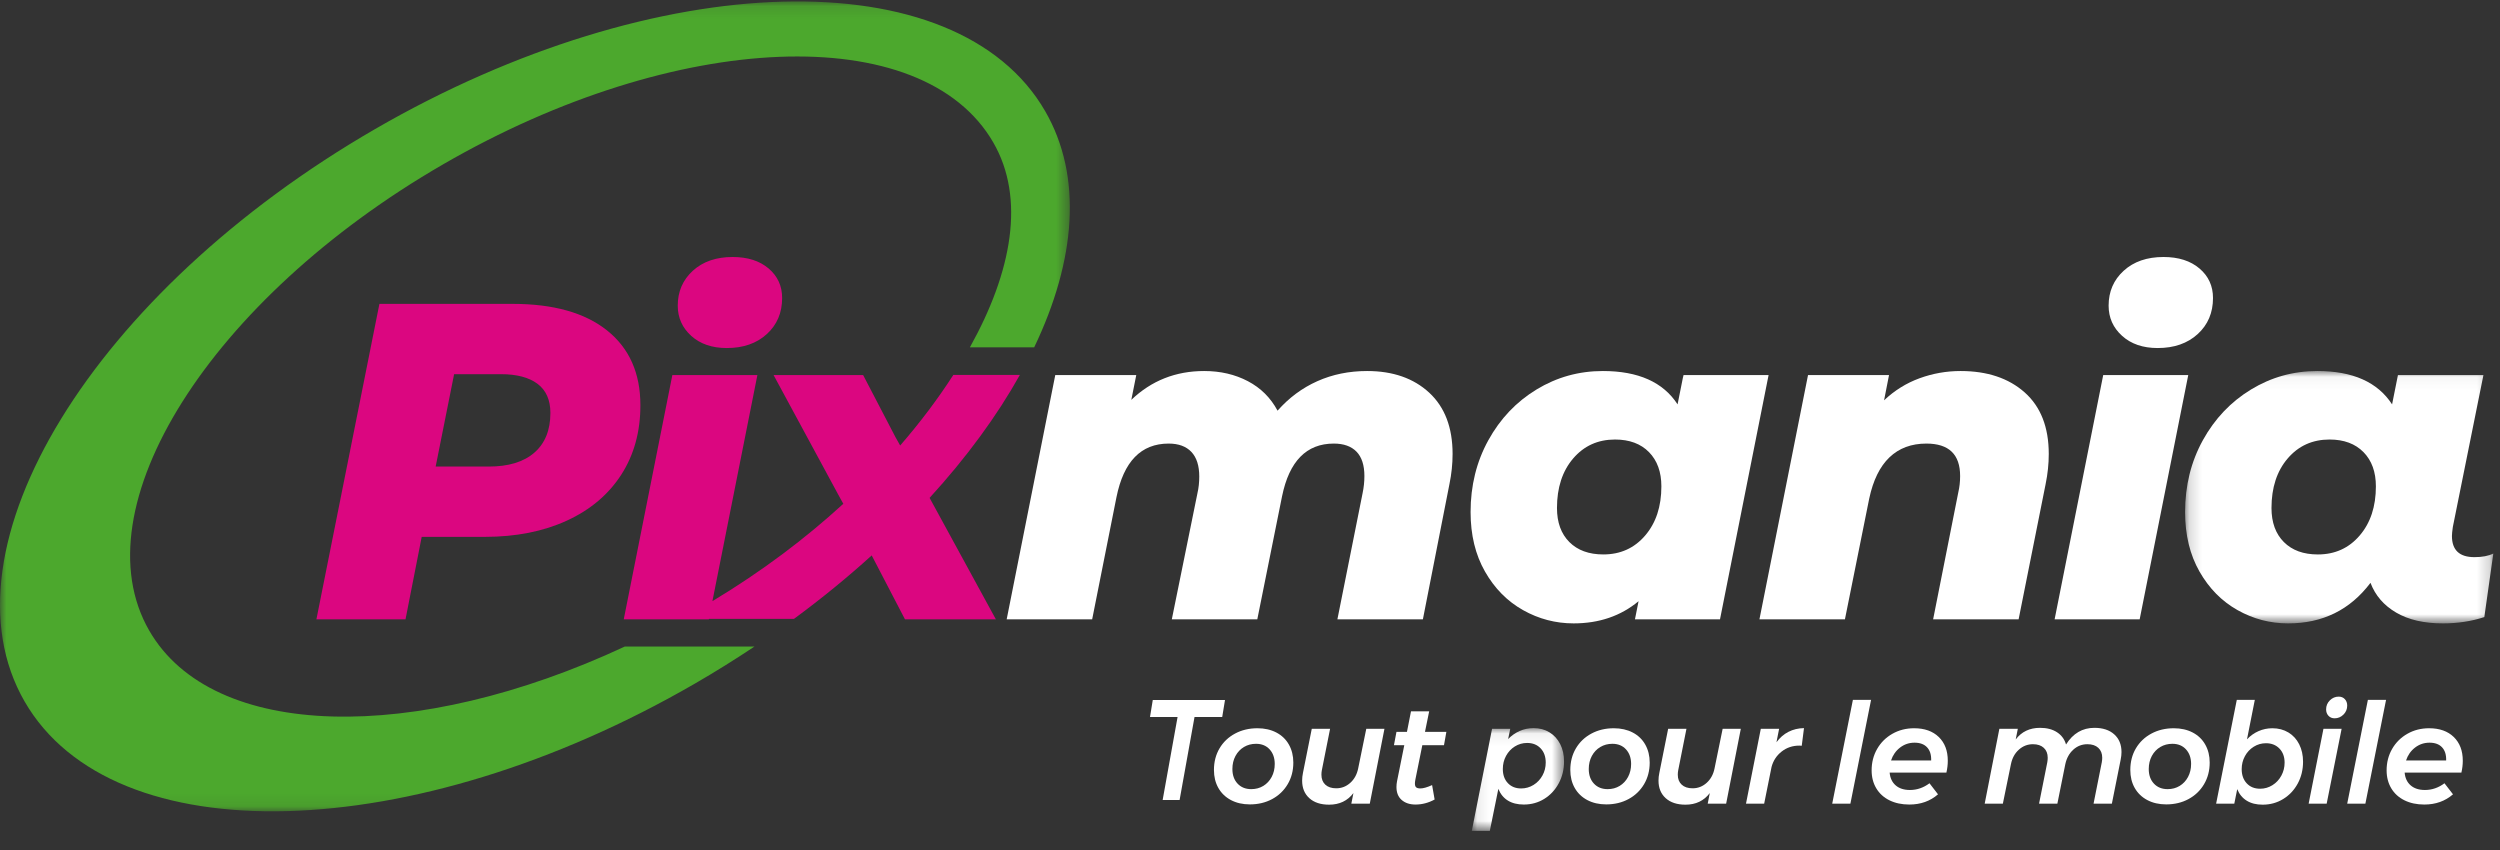 <?xml version="1.0" encoding="UTF-8"?>
<svg width="200px" height="68px" viewBox="0 0 200 68" version="1.1" xmlns="http://www.w3.org/2000/svg" xmlns:xlink="http://www.w3.org/1999/xlink">
    <rect x="0" y="0" width="200" height="68" fill="#333333" stroke="none"/>
    <title>1566576A-E41B-4AF5-977F-261B85312CEB</title>
    <defs>
        <polygon id="path-1" points="0.085 0.067 7.464 0.067 7.464 8.286 0.085 8.286"></polygon>
        <polygon id="path-3" points="0 0.115 85.588 0.115 85.588 64.905 0 64.905"></polygon>
        <polygon id="path-5" points="0.159 0.038 24.817 0.038 24.817 20.228 0.159 20.228"></polygon>
    </defs>
    <g id="Pixmania_Desktop_UI" stroke="none" stroke-width="1" fill="none" fill-rule="evenodd">
        <g id="Pixmania_Homepage_Desktop" transform="translate(-164, -5203)">
            <g id="Footer" transform="translate(0, 5083)">
                <g id="Group-54" transform="translate(164, 120)">
                    <polygon id="Fill-1" fill="#FFFFFF" points="98 56 97.777 57.36 95.562 57.36 94.368 64 93.012 64 94.206 57.36 92 57.36 92.222 56"></polygon>
                    <g id="Group-53">
                        <path d="M99.514,59.761 C99.227,59.933 99.002,60.172 98.838,60.478 C98.674,60.784 98.592,61.131 98.592,61.519 C98.592,62.004 98.729,62.394 99.005,62.689 C99.281,62.984 99.646,63.131 100.101,63.131 C100.459,63.131 100.779,63.046 101.063,62.874 C101.346,62.702 101.569,62.463 101.733,62.157 C101.897,61.851 101.979,61.504 101.979,61.116 C101.979,60.638 101.843,60.25 101.571,59.951 C101.299,59.653 100.936,59.504 100.481,59.504 C100.123,59.504 99.801,59.589 99.514,59.761 M102.108,58.602 C102.544,58.83 102.879,59.153 103.114,59.571 C103.349,59.989 103.466,60.466 103.466,61.004 C103.466,61.653 103.316,62.232 103.013,62.739 C102.712,63.247 102.298,63.643 101.773,63.926 C101.247,64.21 100.652,64.352 99.989,64.352 C99.415,64.352 98.91,64.236 98.474,64.005 C98.038,63.773 97.703,63.451 97.468,63.036 C97.233,62.622 97.116,62.142 97.116,61.597 C97.116,60.948 97.265,60.371 97.563,59.867 C97.861,59.363 98.275,58.97 98.804,58.686 C99.333,58.402 99.93,58.26 100.593,58.26 C101.167,58.26 101.672,58.374 102.108,58.602" id="Fill-2" fill="#FFFFFF"></path>
                        <path d="M104.746,63.854 C104.362,63.507 104.171,63.038 104.171,62.448 C104.171,62.247 104.193,62.042 104.237,61.832 L104.942,58.305 L106.407,58.305 L105.747,61.62 C105.725,61.739 105.714,61.859 105.714,61.978 C105.714,62.314 105.818,62.579 106.026,62.773 C106.235,62.967 106.526,63.064 106.899,63.064 C107.323,63.064 107.698,62.919 108.022,62.628 C108.347,62.336 108.557,61.952 108.654,61.474 L109.302,58.305 L110.756,58.305 L109.582,64.296 L108.106,64.296 L108.274,63.445 C107.804,64.065 107.156,64.374 106.328,64.374 C105.657,64.374 105.13,64.201 104.746,63.854" id="Fill-4" fill="#FFFFFF"></path>
                        <path d="M113.227,62.381 C113.204,62.501 113.193,62.601 113.193,62.683 C113.193,62.833 113.228,62.935 113.299,62.991 C113.37,63.047 113.48,63.075 113.629,63.075 C113.86,63.075 114.173,62.986 114.568,62.807 L114.77,63.96 C114.278,64.229 113.767,64.363 113.238,64.363 C112.783,64.363 112.416,64.242 112.136,63.999 C111.857,63.757 111.717,63.411 111.717,62.964 C111.717,62.807 111.732,62.654 111.762,62.504 L112.343,59.615 L111.516,59.615 L111.717,58.552 L112.556,58.552 L112.88,56.906 L114.334,56.906 L113.998,58.552 L115.709,58.552 L115.519,59.615 L113.786,59.615 L113.227,62.381 Z" id="Fill-6" fill="#FFFFFF"></path>
                        <g id="Group-10" transform="translate(117.659, 58.183)">
                            <mask id="mask-2" fill="white">
                                <use xlink:href="#path-1"></use>
                            </mask>
                            <g id="Clip-9"></g>
                            <path d="M3.528,1.533 C3.23,1.72 2.996,1.972 2.824,2.289 C2.652,2.607 2.567,2.956 2.567,3.336 C2.567,3.807 2.701,4.183 2.969,4.467 C3.238,4.751 3.592,4.893 4.031,4.893 C4.389,4.893 4.719,4.799 5.021,4.613 C5.323,4.426 5.561,4.174 5.737,3.857 C5.912,3.54 5.999,3.194 5.999,2.821 C5.999,2.351 5.863,1.972 5.591,1.685 C5.319,1.397 4.96,1.253 4.512,1.253 C4.154,1.253 3.826,1.347 3.528,1.533 M6.296,0.402 C6.664,0.626 6.951,0.94 7.156,1.343 C7.362,1.746 7.464,2.209 7.464,2.731 C7.464,3.374 7.322,3.958 7.039,4.484 C6.756,5.01 6.37,5.424 5.882,5.727 C5.394,6.029 4.848,6.18 4.244,6.18 C3.737,6.18 3.312,6.074 2.969,5.861 C2.627,5.649 2.373,5.337 2.209,4.926 L1.527,8.286 L0.085,8.286 L1.706,0.122 L3.16,0.122 L2.992,0.94 C3.26,0.664 3.568,0.449 3.914,0.296 C4.261,0.143 4.632,0.067 5.027,0.067 C5.503,0.067 5.927,0.178 6.296,0.402" id="Fill-8" fill="#FFFFFF" mask="url(#mask-2)"></path>
                        </g>
                        <path d="M128.024,59.761 C127.737,59.933 127.511,60.172 127.347,60.478 C127.183,60.784 127.101,61.131 127.101,61.519 C127.101,62.004 127.239,62.394 127.515,62.689 C127.791,62.984 128.156,63.131 128.611,63.131 C128.968,63.131 129.289,63.046 129.572,62.874 C129.855,62.702 130.079,62.463 130.243,62.157 C130.407,61.851 130.489,61.504 130.489,61.116 C130.489,60.638 130.353,60.25 130.081,59.951 C129.809,59.653 129.445,59.504 128.991,59.504 C128.633,59.504 128.311,59.589 128.024,59.761 M130.618,58.602 C131.054,58.83 131.389,59.153 131.624,59.571 C131.858,59.989 131.976,60.466 131.976,61.004 C131.976,61.653 131.825,62.232 131.523,62.739 C131.221,63.247 130.808,63.643 130.282,63.926 C129.757,64.21 129.162,64.352 128.499,64.352 C127.925,64.352 127.42,64.236 126.984,64.005 C126.548,63.773 126.212,63.451 125.978,63.036 C125.743,62.622 125.625,62.142 125.625,61.597 C125.625,60.948 125.775,60.371 126.073,59.867 C126.371,59.363 126.784,58.97 127.314,58.686 C127.843,58.402 128.439,58.26 129.103,58.26 C129.676,58.26 130.181,58.374 130.618,58.602" id="Fill-11" fill="#FFFFFF"></path>
                        <path d="M133.256,63.854 C132.872,63.507 132.68,63.038 132.68,62.448 C132.68,62.247 132.702,62.042 132.747,61.832 L133.452,58.305 L134.916,58.305 L134.257,61.62 C134.234,61.739 134.223,61.859 134.223,61.978 C134.223,62.314 134.327,62.579 134.536,62.773 C134.745,62.967 135.035,63.064 135.408,63.064 C135.833,63.064 136.208,62.919 136.532,62.628 C136.856,62.336 137.067,61.952 137.163,61.474 L137.812,58.305 L139.265,58.305 L138.091,64.296 L136.616,64.296 L136.783,63.445 C136.314,64.065 135.665,64.374 134.838,64.374 C134.167,64.374 133.64,64.201 133.256,63.854" id="Fill-13" fill="#FFFFFF"></path>
                        <path d="M143.078,58.546 C143.451,58.356 143.864,58.257 144.319,58.249 L144.14,59.66 L143.95,59.649 C143.406,59.649 142.933,59.808 142.53,60.125 C142.128,60.442 141.859,60.851 141.725,61.351 L141.133,64.296 L139.679,64.296 L140.864,58.305 L142.329,58.305 L142.117,59.38 C142.385,59.015 142.705,58.736 143.078,58.546" id="Fill-15" fill="#FFFFFF"></path>
                        <polygon id="Fill-17" fill="#FFFFFF" points="149.686 55.987 148.031 64.296 146.577 64.296 148.232 55.987"></polygon>
                        <path d="M154.169,59.789 C153.938,59.539 153.602,59.414 153.162,59.414 C152.73,59.414 152.344,59.544 152.005,59.806 C151.666,60.067 151.425,60.41 151.284,60.836 L154.493,60.836 C154.508,60.388 154.4,60.039 154.169,59.789 M155.102,58.96 C155.583,59.427 155.823,60.06 155.823,60.858 C155.823,61.172 155.786,61.489 155.712,61.81 L151.172,61.81 C151.209,62.243 151.37,62.583 151.653,62.829 C151.936,63.075 152.316,63.199 152.793,63.199 C153.36,63.199 153.882,63.019 154.359,62.661 L155.041,63.546 C154.415,64.091 153.651,64.363 152.749,64.363 C152.145,64.363 151.616,64.251 151.161,64.027 C150.706,63.803 150.354,63.484 150.105,63.07 C149.855,62.655 149.73,62.176 149.73,61.631 C149.73,60.997 149.877,60.423 150.172,59.912 C150.466,59.401 150.872,58.998 151.39,58.703 C151.908,58.408 152.488,58.26 153.129,58.26 C153.964,58.26 154.621,58.494 155.102,58.96" id="Fill-19" fill="#FFFFFF"></path>
                        <path d="M169.139,58.748 C169.526,59.095 169.72,59.567 169.72,60.164 C169.72,60.351 169.698,60.552 169.654,60.769 L168.949,64.296 L167.484,64.296 L168.144,60.981 C168.166,60.855 168.178,60.735 168.178,60.623 C168.178,60.287 168.073,60.022 167.865,59.828 C167.656,59.634 167.365,59.537 166.992,59.537 C166.56,59.537 166.184,59.682 165.863,59.974 C165.543,60.265 165.33,60.649 165.226,61.127 L164.589,64.296 L163.124,64.296 L163.784,60.981 C163.806,60.855 163.817,60.735 163.817,60.623 C163.817,60.287 163.713,60.022 163.504,59.828 C163.296,59.634 163.005,59.537 162.632,59.537 C162.207,59.537 161.833,59.682 161.508,59.974 C161.184,60.265 160.974,60.649 160.877,61.127 L160.228,64.296 L158.775,64.296 L159.949,58.305 L161.425,58.305 L161.257,59.156 C161.727,58.537 162.375,58.227 163.202,58.227 C163.746,58.227 164.199,58.344 164.561,58.58 C164.922,58.815 165.162,59.141 165.282,59.559 C165.841,58.671 166.597,58.227 167.551,58.227 C168.222,58.227 168.752,58.4 169.139,58.748" id="Fill-21" fill="#FFFFFF"></path>
                        <path d="M172.823,59.761 C172.536,59.933 172.31,60.172 172.146,60.478 C171.983,60.784 171.9,61.131 171.9,61.519 C171.9,62.004 172.038,62.394 172.314,62.689 C172.59,62.984 172.955,63.131 173.41,63.131 C173.768,63.131 174.088,63.046 174.371,62.874 C174.655,62.702 174.878,62.463 175.042,62.157 C175.206,61.851 175.288,61.504 175.288,61.116 C175.288,60.638 175.152,60.25 174.88,59.951 C174.608,59.653 174.245,59.504 173.79,59.504 C173.432,59.504 173.11,59.589 172.823,59.761 M175.417,58.602 C175.853,58.83 176.188,59.153 176.423,59.571 C176.658,59.989 176.775,60.466 176.775,61.004 C176.775,61.653 176.624,62.232 176.322,62.739 C176.021,63.247 175.607,63.643 175.081,63.926 C174.556,64.21 173.961,64.352 173.298,64.352 C172.724,64.352 172.219,64.236 171.783,64.005 C171.347,63.773 171.012,63.451 170.777,63.036 C170.542,62.622 170.425,62.142 170.425,61.597 C170.425,60.948 170.574,60.371 170.872,59.867 C171.17,59.363 171.584,58.97 172.113,58.686 C172.642,58.402 173.238,58.26 173.902,58.26 C174.476,58.26 174.981,58.374 175.417,58.602" id="Fill-23" fill="#FFFFFF"></path>
                        <path d="M180.297,59.739 C179.999,59.925 179.764,60.177 179.593,60.494 C179.421,60.812 179.335,61.157 179.335,61.53 C179.335,62 179.47,62.379 179.738,62.667 C180.006,62.954 180.364,63.098 180.811,63.098 C181.161,63.098 181.488,63.005 181.789,62.818 C182.091,62.631 182.33,62.378 182.505,62.056 C182.68,61.736 182.768,61.388 182.768,61.015 C182.768,60.545 182.63,60.168 182.354,59.884 C182.078,59.6 181.72,59.458 181.281,59.458 C180.923,59.458 180.595,59.552 180.297,59.739 M183.07,58.596 C183.442,58.82 183.731,59.136 183.936,59.543 C184.141,59.95 184.244,60.414 184.244,60.937 C184.244,61.579 184.102,62.161 183.819,62.684 C183.535,63.206 183.148,63.619 182.656,63.921 C182.164,64.223 181.616,64.374 181.013,64.374 C180.506,64.374 180.081,64.268 179.738,64.055 C179.395,63.842 179.141,63.535 178.978,63.131 L178.743,64.296 L177.289,64.296 L178.944,55.987 L180.386,55.987 L179.76,59.145 C180.028,58.861 180.336,58.643 180.683,58.49 C181.029,58.337 181.4,58.26 181.795,58.26 C182.272,58.26 182.697,58.373 183.07,58.596" id="Fill-25" fill="#FFFFFF"></path>
                        <path d="M187.587,55.931 C187.713,56.066 187.777,56.238 187.777,56.446 C187.777,56.73 187.676,56.971 187.475,57.169 C187.274,57.367 187.039,57.465 186.771,57.465 C186.569,57.465 186.405,57.398 186.279,57.264 C186.152,57.129 186.089,56.958 186.089,56.749 C186.089,56.465 186.189,56.225 186.39,56.027 C186.592,55.829 186.826,55.73 187.095,55.73 C187.296,55.73 187.46,55.797 187.587,55.931 L187.587,55.931 Z M187.33,58.305 L186.133,64.296 L184.691,64.296 L185.876,58.305 L187.33,58.305 Z" id="Fill-27" fill="#FFFFFF"></path>
                        <polygon id="Fill-29" fill="#FFFFFF" points="190.885 55.987 189.23 64.296 187.776 64.296 189.431 55.987"></polygon>
                        <path d="M195.368,59.789 C195.137,59.539 194.801,59.414 194.362,59.414 C193.929,59.414 193.544,59.544 193.204,59.806 C192.865,60.067 192.625,60.41 192.483,60.836 L195.692,60.836 C195.707,60.388 195.599,60.039 195.368,59.789 M196.301,58.96 C196.782,59.427 197.023,60.06 197.023,60.858 C197.023,61.172 196.985,61.489 196.911,61.81 L192.372,61.81 C192.409,62.243 192.569,62.583 192.852,62.829 C193.135,63.075 193.516,63.199 193.993,63.199 C194.559,63.199 195.081,63.019 195.558,62.661 L196.24,63.546 C195.614,64.091 194.85,64.363 193.948,64.363 C193.344,64.363 192.815,64.251 192.36,64.027 C191.905,63.803 191.553,63.484 191.304,63.07 C191.054,62.655 190.929,62.176 190.929,61.631 C190.929,60.997 191.076,60.423 191.371,59.912 C191.665,59.401 192.071,58.998 192.59,58.703 C193.107,58.408 193.687,58.26 194.328,58.26 C195.163,58.26 195.821,58.494 196.301,58.96" id="Fill-31" fill="#FFFFFF"></path>
                        <g id="Group-35">
                            <mask id="mask-4" fill="white">
                                <use xlink:href="#path-3"></use>
                            </mask>
                            <g id="Clip-34"></g>
                            <path d="M49.988,51.722 C33.237,59.537 17.016,59.257 11.939,50.449 C6.278,40.629 16.805,23.927 35.452,13.145 C54.099,2.362 73.805,1.582 79.466,11.403 C82.029,15.849 80.979,21.706 77.591,27.786 L82.735,27.786 C86.08,20.806 86.622,14.109 83.62,8.903 C76.557,-3.349 52.553,-2.712 30.005,10.326 C7.458,23.364 -5.095,43.865 1.967,56.117 C9.03,68.369 33.034,67.732 55.582,54.694 C57.23,53.741 58.822,52.748 60.359,51.722 L49.988,51.722 Z" id="Fill-33" fill="#4CA82D" mask="url(#mask-4)"></path>
                        </g>
                        <path d="M42.754,36.207 C41.902,36.953 40.684,37.325 39.1,37.325 L34.853,37.325 L36.329,29.934 L40.072,29.934 C41.344,29.934 42.322,30.193 43.006,30.709 C43.69,31.226 44.032,32.002 44.032,33.035 C44.032,34.405 43.606,35.463 42.754,36.207 M48.568,26.437 C46.792,25.019 44.272,24.31 41.008,24.31 L30.353,24.31 L25.313,49.547 L32.441,49.547 L33.737,42.949 L38.776,42.949 C41.272,42.949 43.462,42.517 45.346,41.651 C47.23,40.786 48.681,39.56 49.702,37.974 C50.722,36.388 51.232,34.537 51.232,32.422 C51.232,29.85 50.344,27.856 48.568,26.437" id="Fill-36" fill="#DB0680"></path>
                        <path d="M55.3,26.87 C56.02,27.519 56.968,27.843 58.144,27.843 C59.463,27.843 60.531,27.471 61.347,26.726 C62.163,25.981 62.571,25.019 62.571,23.841 C62.571,22.88 62.211,22.093 61.491,21.48 C60.771,20.867 59.811,20.56 58.612,20.56 C57.291,20.56 56.23,20.927 55.426,21.66 C54.622,22.394 54.22,23.325 54.22,24.454 C54.22,25.416 54.58,26.221 55.3,26.87" id="Fill-38" fill="#DB0680"></path>
                        <path d="M74.368,39.83 C77.32,36.599 79.753,33.28 81.588,29.996 L76.265,29.996 C75.052,31.881 73.633,33.774 72.013,35.64 L71.643,34.982 L69.051,30.006 L61.887,30.006 L67.035,39.524 L67.464,40.303 C64.437,43.078 60.94,45.718 56.993,48.092 L60.591,30.006 L53.788,30.006 L49.9,49.547 L56.704,49.547 L56.711,49.512 L63.514,49.512 C65.732,47.88 67.81,46.18 69.737,44.433 L72.398,49.547 L79.67,49.547 L74.378,39.849 L74.368,39.83 Z" id="Fill-40" fill="#DB0680"></path>
                        <path d="M114.335,31.412 C115.583,32.566 116.207,34.201 116.207,36.316 C116.207,37.109 116.123,37.914 115.955,38.731 L113.831,49.547 L106.992,49.547 L109.008,39.452 C109.103,38.996 109.152,38.539 109.152,38.082 C109.152,37.217 108.941,36.568 108.522,36.135 C108.102,35.703 107.496,35.486 106.704,35.486 C104.52,35.486 103.14,36.892 102.564,39.704 L100.584,49.547 L93.745,49.547 L95.797,39.452 C95.892,39.044 95.941,38.599 95.941,38.118 C95.941,37.253 95.73,36.598 95.311,36.153 C94.89,35.709 94.285,35.486 93.493,35.486 C91.285,35.486 89.893,36.917 89.317,39.777 L87.373,49.547 L80.534,49.547 L84.421,30.006 L90.901,30.006 L90.505,31.989 C92.112,30.451 94.056,29.682 96.337,29.682 C97.632,29.682 98.796,29.952 99.828,30.493 C100.86,31.034 101.652,31.821 102.204,32.854 C103.116,31.821 104.178,31.034 105.39,30.493 C106.602,29.952 107.928,29.682 109.368,29.682 C111.431,29.682 113.087,30.259 114.335,31.412" id="Fill-42" fill="#FFFFFF"></path>
                        <path d="M161.975,31.394 C163.259,32.536 163.901,34.177 163.901,36.316 C163.901,37.109 163.817,37.914 163.649,38.731 L161.489,49.547 L154.65,49.547 L156.666,39.38 C156.761,38.972 156.81,38.539 156.81,38.082 C156.81,36.352 155.91,35.486 154.11,35.486 C152.91,35.486 151.926,35.853 151.158,36.586 C150.39,37.32 149.85,38.419 149.538,39.885 L147.594,49.547 L140.755,49.547 L144.642,30.006 L151.122,30.006 L150.726,32.025 C151.566,31.232 152.514,30.643 153.57,30.259 C154.626,29.875 155.717,29.682 156.846,29.682 C158.981,29.682 160.691,30.253 161.975,31.394" id="Fill-44" fill="#FFFFFF"></path>
                        <path d="M169.769,26.87 C169.049,26.221 168.689,25.416 168.689,24.454 C168.689,23.325 169.09,22.394 169.895,21.66 C170.698,20.927 171.76,20.56 173.08,20.56 C174.28,20.56 175.24,20.867 175.96,21.48 C176.68,22.093 177.04,22.88 177.04,23.841 C177.04,25.019 176.632,25.981 175.816,26.726 C175,27.471 173.932,27.843 172.613,27.843 C171.436,27.843 170.489,27.519 169.769,26.87 L169.769,26.87 Z M168.257,30.006 L175.06,30.006 L171.173,49.547 L164.369,49.547 L168.257,30.006 Z" id="Fill-46" fill="#FFFFFF"></path>
                        <g id="Group-50" transform="translate(174.649, 29.644)">
                            <mask id="mask-6" fill="white">
                                <use xlink:href="#path-5"></use>
                            </mask>
                            <g id="Clip-49"></g>
                            <path d="M14.126,13.197 C14.99,12.188 15.422,10.878 15.422,9.267 C15.422,8.114 15.092,7.201 14.432,6.528 C13.772,5.855 12.866,5.518 11.714,5.518 C10.346,5.518 9.23,6.023 8.366,7.032 C7.502,8.042 7.07,9.364 7.07,10.998 C7.07,12.152 7.4,13.059 8.06,13.72 C8.72,14.382 9.626,14.712 10.778,14.712 C12.146,14.712 13.262,14.207 14.126,13.197 M24.817,14.639 L24.097,19.723 C23.065,20.059 21.961,20.228 20.786,20.228 C19.274,20.228 18.025,19.939 17.042,19.362 C16.057,18.786 15.373,17.992 14.99,16.983 C13.358,19.146 11.162,20.228 8.402,20.228 C6.962,20.228 5.613,19.873 4.353,19.164 C3.093,18.455 2.079,17.428 1.311,16.082 C0.542,14.736 0.159,13.149 0.159,11.322 C0.159,9.208 0.632,7.291 1.581,5.572 C2.529,3.854 3.813,2.502 5.433,1.516 C7.052,0.531 8.822,0.038 10.742,0.038 C13.574,0.038 15.566,0.927 16.718,2.706 L17.186,0.363 L24.025,0.363 L21.578,12.512 C21.529,12.849 21.506,13.089 21.506,13.233 C21.506,14.363 22.105,14.928 23.305,14.928 C23.929,14.928 24.433,14.832 24.817,14.639" id="Fill-48" fill="#FFFFFF" mask="url(#mask-6)"></path>
                        </g>
                        <path d="M125.548,43.364 C124.888,42.703 124.558,41.795 124.558,40.642 C124.558,39.008 124.99,37.686 125.854,36.676 C126.718,35.667 127.834,35.162 129.202,35.162 C130.354,35.162 131.26,35.499 131.92,36.171 C132.58,36.845 132.91,37.758 132.91,38.911 C132.91,40.522 132.478,41.832 131.614,42.841 C130.75,43.851 129.634,44.355 128.266,44.355 C127.114,44.355 126.208,44.025 125.548,43.364 L125.548,43.364 Z M134.684,30.006 L134.65,30.232 C134.666,30.087 134.674,30.006 134.674,30.006 L134.206,32.35 C133.054,30.571 131.062,29.682 128.23,29.682 C126.31,29.682 124.541,30.175 122.921,31.16 C121.301,32.146 120.017,33.498 119.069,35.216 C118.12,36.935 117.647,38.852 117.647,40.966 C117.647,42.793 118.031,44.38 118.799,45.725 C119.567,47.072 120.581,48.099 121.841,48.808 C123.101,49.517 124.45,49.871 125.89,49.871 C127.93,49.871 129.661,49.279 131.085,48.097 L130.796,49.547 L137.6,49.547 L141.487,30.006 L134.684,30.006 Z" id="Fill-51" fill="#FFFFFF"></path>
                    </g>
                </g>
            </g>
        </g>
    </g>
</svg>